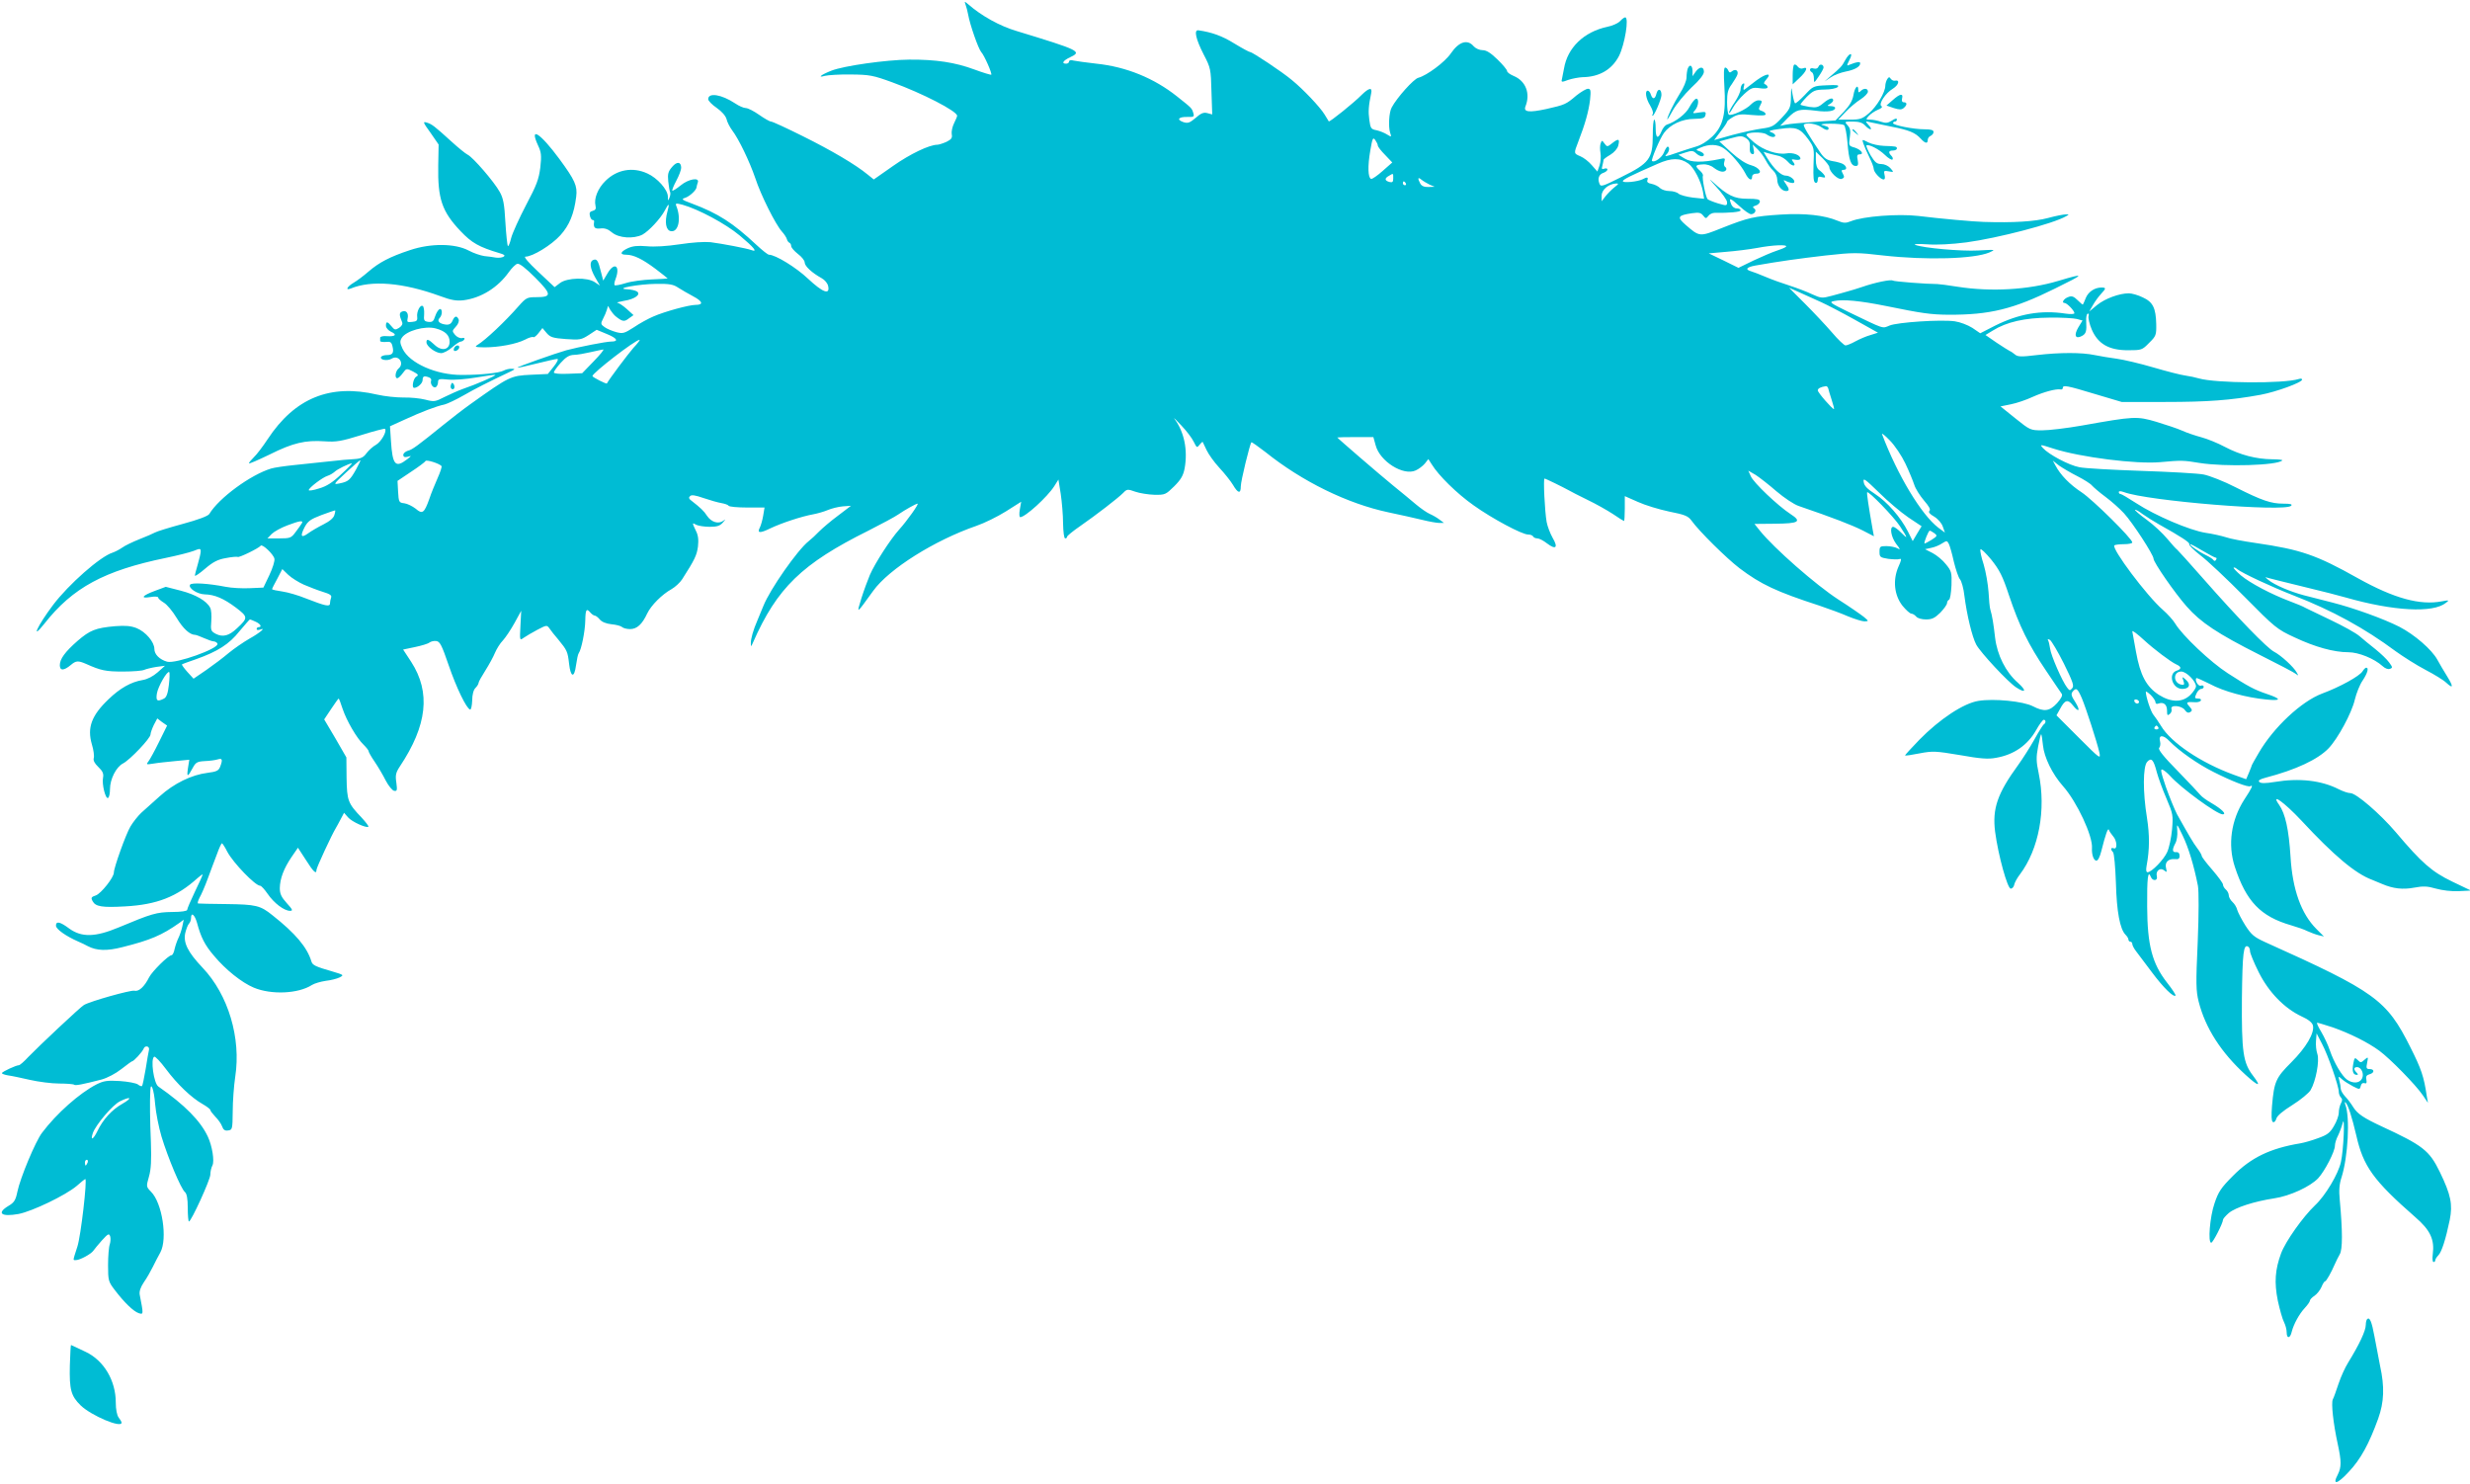 <?xml version="1.0" standalone="no"?>
<!DOCTYPE svg PUBLIC "-//W3C//DTD SVG 20010904//EN"
 "http://www.w3.org/TR/2001/REC-SVG-20010904/DTD/svg10.dtd">
<svg version="1.0" xmlns="http://www.w3.org/2000/svg"
 width="1280pt" height="769pt" viewBox="0 0 1280 769"
 preserveAspectRatio="xMidYMid meet">
<g transform="translate(0,769) scale(0.1,-0.1)"
fill="#00bcd4" stroke="none">
<path d="M5004 7665 c4 -11 10 -33 13 -50 9 -52 53 -178 68 -195 16 -17 57
-111 52 -117 -2 -2 -42 10 -88 27 -100 37 -199 52 -338 51 -119 -1 -338 -32
-402 -57 -54 -21 -76 -39 -34 -27 17 4 77 8 135 7 96 -1 114 -4 215 -41 154
-56 335 -149 335 -173 0 -4 -7 -21 -16 -39 -9 -18 -14 -43 -12 -56 4 -19 -1
-27 -27 -40 -18 -8 -40 -15 -47 -15 -42 0 -142 -48 -230 -110 l-100 -70 -31
25 c-63 52 -187 125 -336 199 -84 42 -158 76 -165 76 -7 0 -35 16 -62 35 -27
19 -58 35 -69 35 -11 0 -36 11 -55 24 -71 47 -140 58 -140 22 0 -8 20 -29 44
-45 27 -19 46 -41 51 -58 3 -15 17 -42 29 -58 35 -46 90 -161 120 -248 29 -89
105 -240 138 -277 13 -14 24 -32 26 -40 2 -8 8 -16 13 -18 5 -2 9 -10 9 -17 0
-8 16 -26 35 -41 19 -14 35 -34 35 -44 0 -19 38 -54 87 -81 18 -10 32 -27 35
-43 9 -46 -29 -31 -105 40 -61 58 -169 124 -202 124 -6 0 -35 23 -65 51 -122
114 -198 163 -334 214 -54 20 -57 23 -35 30 24 8 59 41 59 56 0 4 3 14 6 23
11 29 -48 19 -89 -15 -21 -17 -40 -29 -43 -27 -2 3 7 26 21 52 14 26 25 56 25
66 0 32 -22 35 -47 5 -20 -23 -24 -36 -20 -75 3 -27 7 -52 10 -56 2 -5 1 -18
-4 -29 -7 -18 -8 -17 -8 7 -1 36 -55 96 -106 119 -76 35 -157 21 -217 -38 -40
-39 -61 -92 -52 -129 4 -16 0 -23 -15 -27 -14 -3 -18 -10 -14 -26 3 -12 9 -21
14 -21 5 0 8 -3 8 -7 -5 -32 2 -40 32 -37 22 3 40 -3 61 -21 35 -29 111 -34
157 -11 33 18 94 83 116 125 21 41 26 39 14 -4 -16 -57 -8 -99 18 -103 39 -6
54 65 28 130 -6 15 -3 16 32 7 82 -23 223 -98 297 -160 73 -61 95 -88 60 -75
-24 9 -150 33 -212 41 -33 3 -95 -1 -160 -11 -67 -10 -131 -14 -171 -10 -48 4
-72 1 -97 -10 -40 -19 -44 -34 -9 -34 39 0 85 -23 153 -74 34 -26 62 -48 62
-49 0 -1 -37 -3 -82 -5 -46 -2 -107 -10 -135 -19 -29 -9 -55 -14 -58 -11 -3 3
-1 17 5 32 26 69 -6 91 -42 29 l-22 -37 -12 46 c-14 58 -21 68 -39 61 -22 -8
-18 -42 9 -90 l25 -43 -27 18 c-39 26 -142 23 -179 -4 l-29 -22 -84 79 c-53
50 -78 79 -67 79 37 0 135 60 181 111 47 52 71 111 82 200 7 56 -7 86 -87 195
-99 134 -158 173 -111 71 17 -36 19 -52 12 -115 -8 -62 -19 -91 -74 -195 -35
-67 -70 -144 -77 -170 -6 -26 -14 -45 -17 -42 -3 3 -9 58 -13 123 -5 94 -11
125 -29 157 -29 53 -139 180 -166 193 -12 6 -50 37 -85 69 -88 80 -101 90
-128 98 -21 6 -19 1 20 -53 l42 -61 -2 -109 c-3 -172 19 -238 116 -340 58 -61
95 -82 202 -114 25 -7 30 -12 21 -18 -8 -5 -26 -7 -40 -5 -14 3 -41 6 -60 8
-20 3 -56 15 -82 29 -70 37 -196 38 -303 2 -106 -35 -160 -64 -215 -111 -25
-22 -60 -48 -77 -58 -34 -20 -46 -42 -15 -30 107 44 270 31 462 -39 59 -22 85
-26 122 -22 92 12 178 66 235 146 15 21 35 41 44 43 11 3 44 -23 93 -72 86
-87 87 -101 3 -101 -45 0 -51 -3 -90 -47 -70 -80 -171 -175 -212 -200 -17 -11
-13 -12 36 -13 73 0 165 17 210 40 20 11 39 16 43 13 3 -3 15 6 26 20 l21 27
22 -26 c19 -22 33 -26 99 -31 73 -5 80 -4 119 21 l41 27 53 -22 c54 -22 63
-39 22 -39 -26 0 -164 -27 -232 -45 -57 -16 -257 -87 -253 -90 2 -2 46 8 98
21 52 13 101 24 108 24 7 0 0 -17 -18 -39 l-31 -39 -87 -4 c-106 -5 -113 -9
-311 -150 -41 -29 -104 -78 -141 -108 -135 -109 -164 -131 -187 -136 -12 -4
-23 -13 -23 -21 0 -11 7 -14 23 -10 21 6 21 6 -3 -13 -61 -47 -76 -30 -84 95
l-5 76 77 35 c85 39 162 69 206 78 15 4 60 25 100 48 63 36 120 65 236 120 30
14 32 17 12 17 -13 1 -32 -4 -43 -10 -24 -12 -116 -22 -214 -22 -134 -1 -273
61 -309 136 -14 30 -14 40 -4 56 23 37 121 64 176 49 49 -13 72 -35 72 -69 0
-43 -42 -51 -79 -15 -31 29 -41 32 -41 12 0 -21 48 -56 76 -56 13 0 39 14 57
30 19 17 39 30 45 30 6 0 14 5 18 11 4 7 -1 10 -12 7 -11 -2 -27 6 -36 17 -16
19 -15 21 4 42 12 12 18 29 15 37 -9 22 -21 20 -32 -6 -7 -16 -17 -22 -35 -20
-33 4 -47 19 -32 34 16 16 15 51 0 46 -7 -3 -17 -19 -23 -37 -8 -26 -14 -31
-35 -29 -22 3 -25 7 -22 40 1 20 -2 39 -7 42 -14 9 -33 -30 -29 -57 2 -18 -3
-23 -26 -25 -24 -3 -28 -1 -24 16 7 27 -6 46 -27 38 -17 -6 -17 -18 -1 -56 4
-9 -2 -20 -16 -29 -19 -12 -24 -11 -39 8 -21 26 -29 27 -29 3 0 -11 12 -24 26
-31 34 -15 23 -26 -21 -23 -19 2 -35 -2 -35 -8 0 -5 0 -13 0 -17 0 -4 13 -6
29 -5 24 3 30 -1 35 -23 8 -33 1 -45 -29 -45 -13 0 -26 -4 -30 -9 -9 -16 32
-23 54 -10 36 23 69 -24 36 -51 -16 -14 -21 -50 -6 -50 5 0 18 12 28 26 19 26
20 26 53 9 28 -15 31 -19 17 -27 -15 -8 -25 -58 -11 -58 18 0 44 24 44 40 0
21 8 24 34 14 8 -3 13 -11 10 -17 -6 -17 12 -41 25 -33 6 4 11 16 11 26 0 16
6 18 53 13 29 -3 93 2 146 11 52 9 96 15 98 13 4 -4 -99 -49 -167 -72 -25 -9
-68 -28 -96 -42 -49 -25 -54 -26 -100 -14 -27 7 -78 12 -114 11 -36 0 -96 6
-135 15 -244 57 -427 -17 -568 -231 -25 -38 -57 -80 -71 -93 -14 -14 -26 -28
-26 -32 0 -4 48 17 108 46 120 60 184 75 285 68 59 -4 85 0 188 32 66 21 122
35 124 33 12 -12 -19 -66 -45 -82 -17 -9 -40 -30 -51 -45 -15 -21 -29 -28 -62
-30 -23 -1 -82 -6 -132 -12 -49 -5 -130 -14 -180 -19 -49 -5 -104 -13 -120
-18 -106 -32 -271 -153 -320 -235 -6 -11 -57 -30 -138 -52 -70 -19 -135 -39
-145 -45 -9 -5 -45 -21 -79 -34 -35 -14 -75 -33 -90 -44 -16 -11 -38 -22 -50
-26 -64 -20 -228 -165 -308 -271 -80 -106 -119 -190 -45 -97 147 187 310 275
630 341 58 12 122 28 143 36 34 14 37 13 37 -3 0 -9 -7 -39 -15 -66 -8 -27
-15 -54 -15 -59 0 -5 24 11 53 36 41 35 66 48 108 55 29 6 57 8 61 6 7 -5 109
45 119 58 8 11 66 -44 71 -67 3 -11 -9 -49 -26 -85 l-31 -65 -70 -3 c-38 -2
-95 1 -125 7 -92 18 -178 23 -185 11 -11 -17 37 -49 75 -50 52 -1 99 -21 163
-69 63 -48 63 -53 5 -107 -41 -39 -73 -47 -109 -29 -26 14 -28 18 -24 67 2 28
0 59 -6 69 -18 35 -75 68 -152 88 l-78 20 -54 -20 c-68 -25 -81 -42 -26 -33
23 4 41 3 41 -3 0 -5 13 -16 29 -26 16 -9 46 -45 67 -80 33 -55 68 -87 96 -87
5 0 25 -8 46 -17 20 -9 43 -17 51 -17 8 -1 16 -6 18 -12 8 -25 -216 -105 -261
-93 -39 11 -66 38 -66 66 0 36 -45 89 -92 108 -31 12 -58 14 -112 10 -101 -9
-130 -21 -194 -76 -65 -57 -92 -94 -92 -126 0 -30 21 -29 57 1 27 23 38 23 78
6 78 -35 103 -40 192 -40 52 0 102 4 111 9 9 4 37 11 62 15 l45 6 -38 -34
c-24 -21 -53 -36 -78 -40 -60 -10 -117 -42 -177 -100 -88 -84 -111 -147 -86
-233 9 -29 13 -61 10 -71 -4 -12 4 -28 23 -46 23 -22 29 -35 25 -56 -7 -33 13
-113 26 -105 6 4 10 24 10 46 0 51 32 115 68 133 36 19 142 130 142 150 0 8 8
30 17 49 l18 34 25 -19 26 -18 -42 -85 c-23 -47 -48 -92 -55 -101 -13 -16 -11
-17 26 -11 22 4 73 9 113 13 l73 7 -7 -44 c-7 -48 -2 -48 25 2 15 28 23 33 63
35 25 1 55 5 67 9 23 7 26 -1 12 -38 -8 -21 -19 -26 -66 -32 -82 -10 -174 -55
-247 -121 -35 -31 -78 -70 -96 -86 -18 -17 -43 -49 -56 -71 -24 -40 -86 -214
-86 -239 0 -25 -66 -108 -93 -118 -24 -8 -27 -12 -17 -30 15 -28 48 -34 169
-27 164 9 268 50 374 146 15 13 27 22 27 19 0 -4 -18 -44 -40 -89 -22 -46 -40
-88 -40 -94 0 -6 -30 -11 -77 -11 -82 -1 -106 -8 -278 -80 -122 -51 -192 -52
-256 -6 -48 36 -69 40 -69 15 0 -18 53 -55 115 -82 17 -7 39 -18 50 -24 46
-24 99 -26 180 -5 144 36 203 61 294 125 l23 17 -7 -34 c-4 -19 -13 -46 -20
-60 -7 -14 -16 -40 -20 -57 -3 -18 -11 -33 -16 -33 -16 0 -100 -83 -116 -114
-25 -50 -54 -76 -77 -70 -19 4 -227 -54 -261 -74 -17 -9 -235 -214 -288 -269
-22 -24 -44 -43 -49 -43 -14 0 -88 -34 -88 -41 0 -4 15 -9 33 -12 17 -2 68
-13 112 -23 44 -10 112 -19 152 -19 39 0 74 -3 77 -6 6 -6 42 1 143 27 29 8
73 31 102 54 28 22 53 40 55 40 9 0 53 48 60 65 7 20 33 14 28 -6 -2 -8 -10
-52 -17 -98 -8 -46 -16 -86 -19 -89 -3 -2 -13 1 -21 8 -9 7 -51 15 -94 18 -66
4 -84 1 -122 -18 -87 -45 -206 -150 -281 -250 -34 -44 -114 -236 -128 -306 -9
-44 -17 -56 -46 -73 -63 -38 -38 -58 52 -42 72 14 244 97 301 145 22 20 43 36
45 36 11 0 -23 -295 -41 -350 -25 -78 -24 -70 -7 -70 20 0 79 32 90 49 5 7 25
32 44 53 32 35 37 38 43 21 3 -10 2 -28 -2 -41 -5 -13 -9 -61 -9 -108 0 -80 2
-86 34 -128 51 -67 98 -112 125 -121 25 -8 25 -7 5 96 -3 17 4 38 22 65 15 21
35 57 46 79 11 22 28 56 39 75 38 70 10 257 -49 315 -24 25 -25 26 -10 78 11
38 13 85 10 177 -5 117 -6 215 -3 268 2 52 19 7 25 -70 4 -46 19 -121 33 -168
33 -109 101 -271 121 -287 10 -9 15 -33 15 -83 0 -38 3 -70 6 -70 12 0 111
217 111 243 0 16 5 37 11 48 11 22 -1 100 -24 149 -38 81 -118 163 -257 260
-23 17 -41 142 -21 154 5 3 32 -25 61 -64 58 -78 132 -149 191 -182 21 -12 39
-26 39 -30 0 -5 12 -20 26 -35 14 -14 30 -36 35 -50 6 -18 15 -24 32 -21 21 3
22 7 23 98 0 52 6 133 13 180 31 201 -36 425 -169 565 -77 81 -101 130 -90
180 5 20 13 42 19 48 6 6 11 19 11 29 0 34 19 18 31 -24 20 -75 40 -115 88
-171 60 -72 144 -139 206 -165 91 -38 231 -32 302 14 13 8 44 17 70 21 27 3
59 11 73 18 23 12 22 13 -35 30 -90 26 -105 33 -111 52 -22 74 -83 146 -202
240 -63 51 -86 56 -237 58 -77 1 -144 2 -148 3 -5 1 -1 14 7 30 9 15 28 59 42
97 14 39 36 96 48 128 11 31 23 57 26 57 3 0 16 -20 28 -44 31 -58 145 -176
170 -176 6 0 23 -19 39 -42 32 -47 85 -88 116 -88 16 0 14 6 -17 40 -28 31
-36 48 -36 78 1 50 21 102 61 161 l33 48 41 -63 c39 -62 55 -77 55 -52 0 12
80 184 101 218 5 8 16 29 25 46 l17 32 21 -24 c20 -23 96 -57 105 -48 3 2 -13
23 -35 47 -71 74 -76 88 -78 206 l-1 106 -57 99 -58 98 36 54 c20 30 37 54 39
54 2 0 11 -24 20 -52 21 -63 74 -154 109 -187 14 -14 26 -29 26 -33 0 -5 14
-30 32 -56 17 -25 43 -69 57 -97 14 -27 34 -51 43 -53 16 -3 17 2 12 42 -6 39
-3 52 18 84 142 213 161 384 59 542 l-42 64 62 13 c33 7 67 17 74 23 8 6 24
10 36 8 19 -2 29 -23 64 -125 40 -117 92 -224 111 -230 5 -2 10 19 11 47 0 30
7 56 17 65 9 9 16 21 16 26 0 6 16 34 35 64 19 30 42 72 50 92 9 21 27 50 41
64 13 14 40 54 60 90 l35 64 -4 -78 c-4 -77 -4 -77 17 -62 12 8 43 27 70 41
48 25 50 26 63 8 7 -11 28 -37 46 -58 46 -56 49 -63 56 -125 8 -72 27 -77 36
-9 4 29 10 58 14 63 14 19 33 114 34 169 1 58 6 66 27 41 7 -8 17 -15 22 -15
5 0 17 -9 26 -20 11 -13 33 -22 61 -25 24 -2 49 -9 54 -14 6 -6 25 -11 42 -11
36 0 63 25 89 81 20 42 77 99 126 126 19 11 44 34 55 51 66 103 76 125 82 170
4 36 1 59 -11 82 -20 42 -20 43 3 30 11 -5 42 -10 69 -10 38 0 53 5 68 22 15
18 16 20 2 9 -25 -18 -62 -7 -84 26 -16 25 -34 42 -83 80 -11 8 -13 15 -5 22
7 8 27 5 70 -10 32 -11 74 -23 92 -26 18 -3 35 -9 38 -14 3 -5 46 -9 95 -9
l91 0 -7 -42 c-4 -24 -12 -51 -17 -61 -16 -30 -1 -32 54 -5 59 28 162 62 223
73 22 4 56 14 75 22 19 8 54 17 78 19 l42 3 -67 -51 c-38 -28 -81 -65 -98 -82
-16 -17 -41 -40 -55 -51 -57 -45 -200 -249 -234 -335 -10 -25 -24 -58 -31 -75
-21 -48 -35 -96 -34 -119 0 -19 1 -19 11 4 125 284 254 409 598 580 69 35 138
72 155 84 33 23 92 56 100 56 9 0 -56 -91 -96 -135 -44 -49 -124 -172 -151
-234 -11 -26 -31 -80 -44 -121 -26 -85 -28 -85 61 38 82 114 318 262 535 337
41 14 110 48 153 75 l79 50 -7 -40 c-4 -22 -3 -40 2 -40 26 0 141 105 176 160
l22 35 12 -75 c6 -41 12 -110 12 -152 1 -45 5 -78 11 -78 6 0 10 4 10 9 0 4
30 29 68 55 82 57 194 143 223 172 19 20 23 20 62 6 23 -8 68 -15 99 -16 56
-1 59 1 103 44 35 35 47 56 54 93 17 95 -2 189 -53 257 -6 9 10 -7 36 -35 26
-27 55 -65 64 -84 16 -32 17 -33 30 -16 8 10 15 17 17 14 1 -2 10 -21 20 -42
10 -21 39 -62 65 -90 27 -29 59 -69 71 -89 27 -46 41 -48 41 -8 0 27 47 220
55 228 2 2 34 -21 72 -50 192 -154 426 -268 638 -313 61 -13 139 -30 175 -39
36 -9 76 -16 89 -16 l24 0 -24 18 c-13 10 -36 23 -50 29 -14 6 -46 28 -71 49
-26 22 -79 66 -120 99 -71 58 -288 245 -288 248 0 1 42 2 94 2 l93 0 12 -43
c22 -83 143 -159 207 -130 16 7 37 23 48 36 l18 23 18 -28 c34 -56 130 -151
217 -212 95 -68 250 -151 282 -151 11 0 23 -4 26 -10 3 -6 13 -10 22 -10 9 0
31 -11 50 -26 46 -35 59 -22 29 29 -13 23 -27 60 -31 82 -10 57 -18 225 -11
225 6 0 97 -45 126 -61 8 -5 51 -27 96 -49 44 -21 104 -55 133 -74 29 -20 55
-36 57 -36 2 0 4 29 4 65 l0 64 68 -30 c37 -17 110 -39 162 -50 81 -16 98 -23
115 -46 40 -56 182 -196 250 -248 110 -83 190 -121 415 -194 47 -16 113 -40
147 -55 34 -14 73 -26 85 -26 23 1 23 1 -3 23 -15 12 -74 53 -132 90 -116 75
-334 266 -407 357 l-28 35 105 1 c126 1 142 11 82 50 -66 43 -192 163 -206
196 l-13 29 38 -22 c20 -13 69 -51 108 -85 40 -34 91 -68 115 -76 181 -62 274
-98 332 -127 l58 -30 -6 32 c-23 130 -32 193 -29 196 7 8 139 -128 170 -176
42 -64 42 -70 5 -32 -16 16 -34 29 -40 29 -20 0 -11 -53 15 -88 23 -30 24 -33
6 -23 -11 6 -37 11 -56 11 -33 0 -36 -2 -36 -29 0 -28 3 -30 45 -37 25 -3 51
-4 59 -1 11 4 10 -5 -6 -40 -30 -69 -22 -147 21 -202 18 -22 39 -41 46 -41 7
0 18 -7 25 -15 7 -9 29 -15 51 -15 31 0 45 7 74 35 19 20 35 42 35 50 0 7 5
15 10 17 6 2 11 35 13 75 2 66 0 74 -29 109 -16 21 -48 47 -69 58 l-39 20 32
7 c17 3 43 14 56 23 24 15 26 15 35 -2 5 -9 17 -51 26 -92 10 -41 24 -83 32
-92 8 -9 19 -48 23 -86 13 -101 40 -212 61 -252 21 -40 165 -195 207 -222 50
-33 56 -18 9 24 -63 55 -107 143 -118 233 -8 70 -15 115 -25 147 -3 9 -7 50
-9 90 -3 41 -14 105 -25 142 -12 37 -20 72 -17 79 2 6 27 -18 56 -53 43 -54
59 -85 92 -185 53 -158 101 -256 191 -389 40 -60 77 -114 82 -121 6 -8 -2 -24
-24 -49 -39 -42 -67 -46 -125 -16 -50 26 -202 41 -282 28 -77 -12 -201 -94
-306 -201 -43 -44 -76 -81 -75 -82 2 -2 36 3 76 11 68 13 83 12 209 -9 106
-19 147 -22 187 -14 93 16 164 66 208 144 16 29 34 53 39 53 12 0 12 -17 0
-24 -5 -4 -27 -39 -49 -79 -22 -39 -60 -99 -84 -132 -107 -147 -134 -225 -119
-345 16 -122 64 -295 81 -295 8 0 16 9 18 20 2 11 15 35 29 53 99 131 137 336
98 524 -13 61 -14 83 -3 140 7 37 14 65 16 63 2 -2 6 -27 9 -57 6 -62 48 -149
104 -212 72 -81 155 -259 150 -321 -2 -34 9 -65 23 -65 8 0 18 20 25 48 23 91
35 125 40 111 2 -7 12 -21 21 -32 21 -22 24 -71 4 -63 -16 6 -18 -6 -4 -20 6
-6 12 -77 15 -158 4 -151 21 -241 50 -270 8 -8 15 -19 15 -25 0 -6 5 -11 10
-11 6 0 10 -6 10 -12 0 -7 9 -24 20 -38 11 -14 48 -63 82 -109 59 -79 112
-131 122 -120 3 2 -17 33 -44 67 -77 99 -102 193 -103 394 -1 149 4 192 19
154 9 -24 38 -21 31 4 -7 27 18 47 39 29 13 -11 14 -9 9 12 -8 31 12 50 46 47
18 -2 24 2 24 17 0 13 -6 20 -17 19 -21 -2 -23 12 -5 46 8 14 12 43 10 65 -3
40 -3 39 28 -25 30 -61 59 -158 79 -260 5 -27 5 -145 -1 -291 -10 -217 -9
-254 5 -310 35 -137 116 -263 243 -379 68 -62 84 -64 39 -5 -52 68 -60 122
-58 404 3 235 8 281 33 265 5 -3 9 -13 9 -23 0 -10 20 -59 45 -109 52 -104
133 -187 222 -229 36 -16 55 -32 59 -47 9 -39 -35 -114 -112 -191 -80 -80 -89
-99 -100 -226 -4 -51 -3 -78 4 -83 7 -4 14 3 18 16 3 15 34 41 84 72 43 27 85
62 94 77 27 46 47 152 35 187 -6 17 -9 47 -7 69 l3 38 28 -54 c31 -58 87 -219
87 -249 0 -10 5 -23 11 -29 8 -8 8 -17 0 -31 -6 -11 -11 -33 -11 -48 0 -15
-11 -46 -25 -69 -20 -35 -34 -46 -82 -63 -32 -12 -74 -24 -93 -27 -156 -26
-255 -74 -348 -168 -62 -62 -76 -83 -96 -143 -24 -69 -35 -204 -17 -204 9 0
61 102 61 119 0 5 14 21 30 35 35 29 131 60 235 76 82 12 187 61 228 104 35
38 87 139 87 169 0 12 7 35 16 52 8 16 19 46 24 65 13 52 5 -143 -9 -202 -13
-61 -81 -175 -134 -224 -63 -60 -153 -187 -176 -249 -31 -84 -36 -150 -17
-245 10 -46 24 -96 32 -111 8 -16 14 -39 14 -54 0 -33 18 -32 26 3 10 40 39
93 68 124 14 15 26 32 26 37 0 6 11 18 24 26 13 9 29 29 36 45 7 17 15 30 19
30 6 0 31 44 51 90 6 14 17 36 25 50 15 25 15 119 0 283 -5 48 -2 82 9 115 34
106 45 313 20 377 -4 11 -3 17 1 12 13 -12 33 -74 56 -172 36 -159 88 -232
305 -422 79 -68 101 -117 91 -193 -3 -22 -1 -40 4 -40 5 0 9 4 9 9 0 5 7 17
16 26 17 17 38 82 59 183 16 81 6 130 -51 248 -55 113 -88 138 -304 238 -90
42 -123 64 -144 97 -11 18 -30 44 -43 57 -13 14 -23 32 -23 41 0 9 -3 27 -7
41 -6 24 -6 25 14 7 11 -10 37 -26 56 -36 35 -18 36 -18 41 2 3 12 10 17 19
14 10 -4 13 1 10 18 -4 16 1 24 16 28 27 7 27 27 1 27 -17 0 -19 5 -13 33 6
31 6 32 -14 15 -18 -16 -20 -16 -35 -1 -15 15 -17 13 -23 -20 -7 -38 -1 -57
18 -57 8 0 8 3 -1 12 -16 16 -15 28 3 28 22 0 38 -36 25 -60 -13 -24 -47 -26
-77 -5 -27 19 -68 89 -89 151 -9 27 -29 70 -45 97 -16 26 -25 47 -21 47 5 0
41 -11 81 -24 88 -31 181 -77 241 -121 57 -42 189 -177 225 -230 l27 -40 -6
35 c-15 101 -28 140 -85 253 -123 246 -181 288 -753 545 -57 26 -71 38 -102
86 -19 30 -38 67 -42 80 -3 14 -14 32 -25 42 -10 9 -19 25 -19 34 0 10 -7 23
-15 30 -8 7 -15 18 -15 26 0 7 -25 41 -55 76 -30 34 -55 67 -55 72 0 5 -10 23
-23 40 -22 29 -45 69 -105 176 -13 25 -39 89 -58 142 -27 80 -30 96 -16 89 10
-5 26 -19 37 -31 56 -63 244 -200 273 -200 23 0 -4 27 -57 58 -25 14 -51 33
-58 42 -6 8 -59 64 -117 124 -75 76 -103 112 -97 120 6 7 8 21 5 33 -10 36 16
37 49 2 50 -51 145 -118 229 -160 95 -48 178 -80 190 -73 17 10 7 -11 -32 -70
-68 -106 -86 -233 -49 -347 59 -180 133 -258 292 -304 31 -9 69 -22 84 -30 16
-7 41 -17 57 -21 l29 -7 -39 39 c-79 79 -124 205 -134 374 -9 142 -27 223 -59
269 -47 66 25 15 115 -81 169 -182 280 -275 366 -307 18 -7 42 -17 53 -22 56
-24 107 -30 165 -19 48 9 69 8 114 -5 32 -9 81 -15 118 -13 l63 3 -98 47
c-105 51 -156 95 -292 256 -81 95 -205 202 -235 202 -12 0 -38 9 -60 20 -90
46 -205 59 -331 38 -50 -8 -73 -8 -81 0 -7 7 2 14 33 22 157 41 270 94 326
152 48 50 120 183 136 252 8 33 26 79 41 100 25 38 33 66 18 66 -4 0 -13 -9
-19 -19 -16 -25 -117 -81 -209 -115 -107 -40 -252 -175 -329 -308 -19 -32 -35
-61 -35 -62 0 -2 -7 -19 -15 -39 l-15 -35 -64 23 c-170 62 -325 166 -377 253
-12 20 -30 46 -39 57 -14 16 -40 95 -40 120 0 4 11 -3 25 -16 13 -13 25 -30
25 -38 0 -7 6 -11 15 -7 27 10 45 -5 45 -36 0 -25 2 -28 14 -18 8 6 12 18 9
26 -8 23 53 18 69 -5 10 -14 18 -17 28 -11 12 7 11 12 -4 29 -20 22 -16 25 31
22 11 -1 24 3 28 8 3 7 -2 11 -14 11 -18 0 -19 3 -9 25 6 14 17 25 25 25 7 0
13 5 13 11 0 6 -7 9 -14 6 -14 -6 -34 28 -24 39 2 2 33 -12 69 -30 72 -39 190
-71 294 -81 79 -8 79 3 2 29 -65 22 -95 38 -202 107 -89 57 -235 195 -273 258
-10 17 -39 49 -64 71 -82 71 -267 318 -251 334 4 3 26 6 50 6 24 0 43 4 43 9
0 19 -204 221 -263 260 -61 40 -109 89 -136 140 l-13 24 33 -26 c19 -13 61
-38 95 -55 33 -17 67 -38 75 -48 8 -9 39 -36 69 -58 31 -23 74 -61 97 -86 45
-49 153 -215 153 -235 0 -19 110 -178 172 -248 73 -83 159 -140 377 -250 96
-48 182 -93 190 -100 12 -10 13 -9 3 8 -15 28 -81 89 -118 108 -36 19 -186
173 -367 379 -71 81 -132 148 -135 150 -4 2 -26 26 -50 55 -24 29 -72 74 -108
100 -35 25 -62 49 -60 51 3 2 20 -7 38 -21 18 -13 56 -37 84 -53 118 -66 164
-96 159 -104 -3 -5 23 -30 57 -57 35 -26 138 -123 229 -215 159 -161 169 -169
260 -211 106 -50 204 -77 279 -77 53 0 134 -33 177 -72 13 -12 29 -18 38 -14
15 5 14 9 -4 33 -11 16 -43 46 -70 68 -28 22 -66 53 -83 68 -18 16 -85 53
-148 83 -63 30 -123 59 -133 64 -9 6 -45 21 -80 34 -96 36 -206 94 -254 134
-23 20 -40 38 -38 40 2 3 11 0 18 -7 26 -21 180 -93 296 -138 196 -76 366
-169 526 -288 39 -28 108 -72 154 -96 46 -24 95 -54 108 -67 37 -34 38 -21 4
34 -17 27 -39 65 -50 85 -29 53 -118 130 -197 171 -81 41 -235 97 -349 126
-44 11 -109 28 -145 37 -72 19 -154 54 -185 80 -19 16 -19 16 -1 10 11 -3 94
-24 185 -46 92 -22 189 -47 216 -55 248 -71 454 -82 520 -28 19 14 17 15 -20
8 -114 -22 -248 15 -435 119 -217 122 -297 149 -530 183 -63 9 -133 22 -155
30 -22 7 -70 18 -106 23 -82 13 -260 89 -358 153 -40 26 -77 48 -82 48 -5 0
-9 4 -9 10 0 6 9 6 26 0 121 -46 834 -104 867 -71 8 8 -3 11 -40 11 -64 0
-111 16 -248 85 -60 31 -135 60 -165 66 -30 6 -176 14 -325 19 -148 5 -293 13
-320 19 -53 10 -157 65 -188 99 -18 20 -16 20 55 -3 141 -45 429 -81 552 -70
110 10 120 10 204 -4 132 -21 404 -13 429 13 4 3 -20 6 -53 6 -82 1 -164 22
-244 64 -37 20 -92 42 -122 50 -30 8 -75 23 -99 34 -24 11 -85 31 -134 46
-102 30 -115 29 -385 -19 -79 -14 -172 -25 -207 -25 -61 0 -63 1 -139 62 l-77
62 54 11 c30 6 80 23 112 38 58 26 121 43 145 39 6 -2 12 2 12 8 0 16 22 12
167 -32 l138 -41 225 0 c222 0 340 9 494 37 81 15 216 64 216 79 0 5 -8 6 -17
3 -79 -25 -431 -22 -518 3 -16 5 -49 12 -71 15 -23 3 -97 22 -165 42 -68 20
-153 40 -189 45 -36 5 -87 13 -115 19 -66 14 -180 14 -300 0 -82 -10 -99 -9
-113 3 -10 8 -21 16 -27 18 -5 2 -36 22 -68 43 l-58 40 38 23 c72 45 167 66
293 67 63 1 128 -3 143 -7 l29 -8 -22 -36 c-24 -41 -15 -62 19 -44 22 12 25
25 22 77 -1 18 2 35 7 38 6 3 8 -2 5 -13 -2 -10 5 -41 17 -69 32 -74 89 -107
187 -107 71 0 74 1 110 38 36 35 38 41 37 97 -2 84 -17 115 -70 139 -24 12
-57 21 -72 21 -49 0 -123 -27 -165 -61 l-40 -33 19 33 c10 18 29 44 42 58 27
29 27 33 2 33 -35 0 -68 -22 -81 -54 -7 -17 -13 -32 -15 -34 -1 -2 -13 8 -27
22 -20 20 -31 24 -48 17 -24 -8 -38 -31 -20 -31 12 0 51 -40 51 -53 0 -5 -20
-6 -47 -2 -126 19 -241 -1 -365 -63 l-76 -39 -41 28 c-24 15 -63 30 -91 34
-72 10 -297 -5 -338 -22 -39 -16 -23 -21 -212 70 -98 48 -103 52 -75 57 45 10
136 1 265 -25 191 -39 234 -45 326 -46 216 -1 338 29 554 136 157 77 159 82
15 39 -154 -46 -347 -57 -520 -30 -49 8 -97 14 -105 14 -56 0 -224 13 -231 18
-11 7 -93 -10 -159 -33 -25 -8 -58 -19 -75 -23 -16 -5 -54 -15 -83 -23 -49
-13 -55 -13 -101 8 -27 13 -80 33 -117 45 -38 12 -94 32 -124 45 -30 13 -65
26 -78 30 -30 9 -20 21 25 29 124 22 226 36 363 52 145 16 164 16 300 0 224
-25 470 -18 550 16 34 15 31 15 -58 10 -90 -5 -286 13 -327 29 -11 5 16 6 60
3 50 -4 127 0 205 10 164 22 451 97 516 135 18 10 18 10 -1 10 -11 0 -53 -8
-93 -19 -67 -18 -180 -25 -332 -20 -49 1 -226 17 -340 31 -104 12 -285 -2
-347 -27 -28 -11 -39 -11 -70 2 -69 29 -171 40 -296 32 -137 -9 -166 -15 -305
-70 -115 -46 -114 -46 -187 17 -46 40 -41 49 33 60 36 5 46 3 58 -12 13 -16
15 -17 27 -2 6 9 21 16 32 16 74 -1 135 4 135 13 0 6 -9 10 -20 10 -12 0 -24
9 -29 23 -14 35 -5 33 44 -12 24 -22 51 -41 59 -41 20 0 31 21 16 30 -9 6 -7
10 9 15 11 3 21 13 21 21 0 11 -15 14 -64 14 -69 0 -102 16 -181 88 -22 21
-14 9 18 -25 31 -34 57 -70 57 -81 0 -19 -2 -19 -47 -6 -26 8 -50 18 -54 22
-10 10 -30 112 -24 121 2 5 -4 16 -15 26 -28 25 -25 31 13 33 21 2 43 -5 59
-18 28 -21 53 -26 63 -11 3 5 1 13 -5 16 -6 4 -8 16 -4 27 6 19 3 20 -27 13
-87 -18 -145 -17 -178 3 l-33 20 37 12 c31 10 39 10 54 -4 19 -18 41 -21 41
-7 0 5 -10 13 -22 17 -22 7 -22 8 7 20 42 18 85 17 117 -4 35 -23 90 -87 112
-129 17 -35 36 -44 36 -18 0 9 9 15 21 15 37 0 17 32 -27 44 -27 7 -63 31
-103 67 l-61 56 58 16 c51 14 59 14 80 1 17 -11 22 -23 20 -46 -2 -20 2 -33
11 -36 10 -3 13 2 9 22 l-5 27 24 -23 c14 -13 33 -39 43 -58 10 -19 27 -44 39
-54 12 -11 21 -31 21 -47 0 -30 23 -59 46 -59 18 0 18 10 -2 38 -15 22 -15 22
10 10 15 -6 29 -8 32 -5 12 11 -18 37 -42 37 -25 0 -62 36 -96 91 l-19 32 23
-7 c13 -4 36 -9 52 -13 17 -3 40 -18 52 -32 22 -26 47 -24 25 2 -9 12 -7 13
14 9 14 -2 25 0 25 6 0 19 -39 33 -73 27 -45 -8 -118 16 -166 56 -22 19 -41
37 -41 40 0 15 84 17 104 3 11 -8 26 -14 33 -14 21 0 15 17 -9 25 -17 6 -6 10
46 17 84 12 104 4 147 -54 30 -42 31 -46 27 -132 -2 -65 0 -90 10 -93 7 -3 12
4 12 15 0 16 5 19 22 14 16 -4 19 -2 13 9 -5 8 -17 20 -27 27 -12 9 -18 26
-18 55 l0 41 35 -34 c19 -19 35 -40 35 -46 0 -24 46 -68 64 -61 14 5 15 11 6
27 -9 16 -8 20 5 20 19 0 15 20 -6 31 -8 4 -31 11 -52 14 -29 5 -44 15 -63 43
-66 98 -91 141 -86 146 12 13 66 5 92 -14 18 -13 31 -16 35 -10 3 6 0 12 -7
14 -7 3 -20 7 -28 9 -8 3 12 6 45 6 33 0 65 -3 71 -7 6 -4 14 -45 18 -91 7
-91 18 -121 43 -121 12 0 14 7 10 30 -5 23 -3 30 9 30 27 0 9 24 -24 35 -32 9
-32 10 -26 53 5 33 3 47 -11 62 -18 20 -17 20 27 20 32 0 50 -6 63 -20 10 -11
23 -20 28 -20 6 0 2 10 -9 21 -19 22 -19 22 6 16 14 -3 63 -13 110 -23 93 -18
125 -31 154 -63 23 -25 36 -27 36 -6 0 9 7 18 15 21 8 4 15 12 15 20 0 10 -13
14 -47 14 -57 0 -163 21 -163 32 0 4 5 8 10 8 6 0 10 5 10 11 0 7 -10 5 -26
-6 -21 -13 -31 -14 -56 -6 -17 6 -42 11 -56 11 -24 0 -24 1 -8 19 10 11 31 25
47 32 19 7 26 15 19 19 -17 10 21 68 60 91 30 19 37 47 10 41 -7 -2 -17 3 -22
10 -6 10 -10 10 -18 -2 -5 -8 -10 -24 -10 -34 0 -34 -44 -108 -84 -142 -35
-30 -46 -34 -100 -34 l-60 0 39 41 c22 23 57 52 78 65 20 13 37 31 37 39 0 18
-21 20 -38 3 -9 -9 -12 -8 -12 5 0 34 -18 16 -25 -25 -5 -30 -20 -55 -50 -87
l-43 -45 -113 -8 c-63 -4 -127 -10 -144 -14 l-30 -6 40 41 c44 44 59 48 147
37 59 -8 98 -2 98 15 0 5 -10 9 -22 9 -21 1 -21 2 -5 11 9 5 17 14 17 19 0 17
-21 11 -52 -15 -25 -21 -36 -24 -71 -19 -23 4 -44 9 -46 11 -3 2 12 20 32 41
34 33 43 37 92 38 31 0 61 6 68 13 10 10 -2 12 -57 9 -69 -3 -70 -4 -114 -51
-25 -26 -47 -45 -50 -42 -3 3 -9 24 -13 48 -6 41 -7 41 -8 -16 -1 -54 -4 -61
-47 -107 -41 -44 -51 -49 -102 -56 -31 -4 -100 -19 -153 -33 l-96 -27 33 44
c19 24 34 47 34 51 0 4 14 15 30 24 25 15 42 17 100 11 47 -4 70 -3 70 4 0 6
-9 14 -20 17 -16 5 -18 10 -10 25 14 26 13 30 -8 30 -11 0 -27 -10 -38 -21
-22 -25 -102 -62 -115 -53 -5 3 -9 32 -9 65 0 48 5 67 24 92 12 18 26 40 29
49 8 22 -9 33 -27 19 -10 -9 -15 -8 -20 4 -3 8 -10 15 -16 15 -7 0 -8 -33 -4
-97 9 -142 -6 -206 -62 -260 -27 -26 -60 -46 -86 -53 -24 -7 -67 -21 -96 -31
-63 -22 -70 -23 -54 -7 13 13 16 38 4 38 -4 0 -13 -14 -19 -30 -10 -26 -50
-55 -62 -44 -6 5 41 117 62 145 31 43 94 73 157 73 45 1 55 4 58 20 4 17 0 18
-33 13 -35 -6 -36 -5 -21 12 19 21 22 65 4 59 -7 -3 -22 -22 -33 -43 -18 -35
-71 -76 -117 -91 -9 -3 -22 -19 -28 -35 -18 -42 -30 -36 -30 16 0 25 -3 45 -7
45 -5 0 -8 -37 -8 -82 0 -120 -18 -144 -160 -214 -104 -52 -110 -54 -117 -34
-10 26 -1 48 23 55 10 4 19 11 19 17 0 5 -7 7 -16 4 -13 -5 -15 -2 -10 16 3
13 6 26 6 30 0 3 16 15 35 26 20 12 37 32 41 47 9 36 2 39 -30 14 -26 -21 -28
-21 -41 -3 -13 18 -14 18 -20 1 -4 -9 -4 -32 -1 -50 3 -18 1 -47 -5 -65 l-11
-31 -29 33 c-16 19 -42 39 -59 46 -35 15 -35 14 -11 76 35 90 54 158 61 217 5
49 3 57 -11 57 -9 0 -36 -16 -60 -35 -54 -46 -59 -48 -156 -70 -88 -19 -119
-16 -108 13 27 67 2 132 -60 158 -19 8 -35 19 -35 26 0 6 -22 33 -50 60 -35
34 -57 48 -77 48 -16 0 -36 9 -46 20 -32 38 -76 25 -118 -36 -31 -46 -126
-116 -169 -127 -24 -6 -111 -103 -138 -154 -14 -25 -18 -99 -8 -131 8 -23 7
-23 -16 -9 -12 8 -37 18 -54 22 -29 5 -32 10 -38 54 -6 43 -4 72 10 139 6 31
-12 27 -50 -10 -39 -40 -166 -142 -170 -137 -1 2 -11 18 -22 36 -24 39 -110
130 -169 178 -51 43 -205 145 -216 145 -5 0 -42 20 -83 45 -63 39 -116 58
-186 68 -24 3 -13 -46 28 -126 36 -69 37 -76 40 -191 l4 -119 -26 7 c-19 5
-33 -1 -60 -25 -31 -26 -40 -29 -63 -22 -38 13 -26 28 20 27 33 -1 37 1 31 20
-8 26 -6 24 -84 86 -119 95 -264 154 -418 170 -52 6 -104 13 -118 16 -14 4
-24 2 -24 -5 0 -6 -7 -11 -15 -11 -26 0 -16 16 20 33 64 30 52 36 -276 136
-88 26 -182 78 -253 140 -18 15 -19 15 -12 -4z m2136 -729 c0 -6 17 -28 38
-49 l37 -39 -50 -44 c-27 -24 -54 -43 -60 -41 -16 6 -18 66 -4 146 11 65 14
72 26 55 7 -10 13 -22 13 -28z m1610 -94 c29 -21 65 -91 75 -145 l6 -37 -58 6
c-32 4 -65 13 -74 20 -8 8 -30 14 -48 14 -18 0 -39 7 -48 15 -8 9 -28 19 -43
22 -19 3 -27 10 -23 19 6 16 -1 18 -25 5 -26 -13 -102 -20 -102 -10 0 9 41 29
180 90 72 32 117 32 160 1z m-1530 -76 c0 -19 -4 -23 -20 -19 -25 7 -26 19 -2
32 23 14 22 14 22 -13z m189 -33 l26 -11 -32 -1 c-22 -1 -36 5 -43 18 -15 28
-12 35 6 20 10 -8 29 -19 43 -26z m-124 7 c3 -5 1 -10 -4 -10 -6 0 -11 5 -11
10 0 6 2 10 4 10 3 0 8 -4 11 -10z m1082 -20 c-15 -12 -35 -32 -47 -47 l-20
-26 0 29 c0 31 36 61 74 63 16 1 15 -2 -7 -19z m888 -309 c-6 -5 -28 -14 -50
-21 -22 -7 -75 -30 -118 -50 l-78 -38 -77 38 -77 37 90 8 c50 4 122 13 160 20
84 16 163 19 150 6z m-5740 -212 c17 -11 52 -31 78 -45 49 -26 54 -44 11 -44
-33 0 -159 -34 -218 -60 -26 -11 -72 -36 -101 -56 -50 -32 -57 -34 -92 -25
-21 6 -48 17 -60 26 -20 14 -21 18 -8 43 8 15 17 36 20 47 l6 20 11 -20 c7
-11 19 -26 27 -33 36 -29 46 -31 70 -12 l24 17 -34 31 c-19 17 -41 32 -49 33
-8 1 7 5 34 10 57 9 90 34 66 49 -8 5 -31 10 -50 11 -71 3 60 27 150 28 70 1
90 -3 115 -20z m5923 -75 c31 -14 110 -55 176 -92 l118 -66 -38 -12 c-22 -6
-57 -21 -79 -33 -21 -12 -45 -21 -51 -21 -7 0 -39 30 -71 68 -32 37 -95 104
-140 149 l-82 82 54 -24 c30 -14 81 -37 113 -51z m-6155 -236 c-28 -32 -125
-161 -138 -185 -2 -5 -74 32 -75 38 0 16 221 187 244 188 5 1 -9 -18 -31 -41z
m-206 -70 l-60 -62 -73 -3 c-45 -2 -74 1 -74 7 0 5 16 28 36 50 27 30 44 40
68 41 17 0 56 7 86 14 30 7 60 13 66 14 6 0 -16 -27 -49 -61z m6397 -140 c1
-7 10 -34 18 -60 9 -27 14 -48 12 -48 -9 0 -84 86 -84 97 0 10 15 18 43 22 4
0 9 -5 11 -11z m400 -390 c19 -40 39 -89 46 -110 6 -20 29 -56 50 -81 26 -30
36 -47 29 -54 -7 -7 1 -17 24 -30 20 -12 39 -34 45 -52 l11 -31 -35 26 c-87
67 -210 270 -291 484 -3 8 15 -6 40 -32 26 -26 62 -80 81 -120z m-8029 -31
c-31 -55 -40 -63 -85 -72 -34 -7 -34 -6 35 58 39 36 71 64 73 62 1 -1 -9 -22
-23 -48z m443 18 c3 -3 -6 -31 -20 -62 -14 -32 -34 -80 -43 -108 -27 -75 -36
-81 -71 -51 -17 13 -43 26 -59 28 -27 3 -29 6 -32 60 l-3 56 70 47 c38 25 72
50 75 56 5 8 70 -12 83 -26z m-519 -42 c-44 -42 -76 -63 -115 -74 -30 -10 -54
-13 -54 -9 0 12 71 66 97 74 13 4 29 14 37 21 13 13 72 42 89 44 5 1 -20 -25
-54 -56z m8120 -224 l69 -46 -23 -38 -23 -39 -25 50 c-37 73 -108 154 -170
194 -40 26 -56 42 -59 62 -4 24 6 17 79 -54 45 -45 114 -103 152 -129z m-8156
13 c-3 -15 -24 -33 -56 -49 -28 -14 -64 -35 -79 -46 -37 -27 -44 -17 -20 30
17 32 30 42 88 64 38 14 70 25 71 24 1 0 0 -11 -4 -23z m-169 -44 c-4 -7 -19
-28 -32 -45 -23 -31 -28 -33 -85 -33 l-61 0 22 23 c12 12 48 32 80 44 66 25
86 28 76 11z m8460 -51 c17 -13 16 -15 -15 -35 -18 -11 -35 -20 -36 -18 -4 4
21 66 27 66 4 0 14 -6 24 -13z m1392 -92 c32 -19 62 -35 67 -35 4 0 5 -5 1
-11 -4 -7 -9 -7 -13 -2 -3 6 -22 18 -41 27 -36 17 -90 55 -79 56 4 0 33 -16
65 -35z m-9841 -175 c28 -12 72 -29 98 -37 36 -11 47 -18 43 -29 -3 -9 -6 -23
-6 -31 0 -19 -25 -13 -125 26 -39 16 -94 32 -123 36 -28 4 -52 9 -52 12 0 3
12 27 27 54 l26 50 31 -30 c17 -16 54 -39 81 -51z m-250 -192 c25 -11 34 -28
15 -28 -5 0 -10 -4 -10 -10 0 -5 7 -6 17 -3 35 14 1 -16 -55 -47 -31 -18 -79
-51 -107 -74 -27 -23 -80 -63 -116 -88 l-66 -45 -32 35 c-17 19 -30 37 -28 39
2 2 35 14 73 27 112 40 171 77 225 145 28 33 52 61 54 61 2 0 16 -5 30 -12z
m9788 -97 c49 -45 136 -111 165 -124 27 -12 28 -24 3 -32 -48 -15 -24 -95 28
-95 37 0 46 23 19 47 -20 18 -21 18 -13 -5 6 -19 4 -23 -10 -20 -44 8 -45 68
-1 68 26 0 76 -50 76 -77 0 -8 -13 -28 -29 -44 -41 -40 -99 -40 -163 0 -65 42
-97 101 -119 224 -10 56 -19 103 -19 105 0 7 26 -13 63 -47z m-418 -119 c47
-95 54 -116 44 -128 -12 -14 -14 -14 -27 3 -25 32 -84 167 -88 202 -3 19 -7
38 -11 44 -3 6 0 6 10 1 8 -5 41 -60 72 -122z m-9820 -112 c-5 -43 -12 -63
-25 -70 -35 -18 -43 -12 -37 26 6 37 54 120 64 111 3 -3 2 -33 -2 -67z m9913
-67 c23 -55 78 -225 91 -281 8 -38 6 -37 -107 76 l-115 115 19 34 c24 46 40
51 65 19 32 -41 42 -30 14 15 -21 32 -24 43 -14 55 18 22 25 17 47 -33z m296
-24 c-6 -11 -24 -2 -24 11 0 5 7 7 15 4 8 -4 12 -10 9 -15z m101 -129 c3 -5
-1 -10 -10 -10 -9 0 -13 5 -10 10 3 6 8 10 10 10 2 0 7 -4 10 -10z m-8 -232
c8 -29 30 -90 50 -136 34 -80 35 -87 29 -160 -4 -43 -15 -95 -25 -117 -17 -39
-81 -105 -102 -105 -7 0 -9 12 -5 33 16 86 16 159 2 249 -22 134 -21 266 1
290 22 24 33 12 50 -54z m-10543 -1718 c-55 -31 -101 -82 -130 -143 -21 -43
-37 -50 -23 -9 15 43 103 147 141 165 57 28 66 18 12 -13z m-180 -305 c-4 -8
-8 -15 -10 -15 -2 0 -4 7 -4 15 0 8 4 15 10 15 5 0 7 -7 4 -15z"/>
<path d="M8396 7581 c-10 -11 -40 -25 -67 -30 -121 -26 -206 -108 -224 -216
-4 -22 -9 -47 -11 -56 -4 -15 -1 -16 33 -3 21 7 54 13 73 14 88 1 153 39 190
110 30 60 53 200 32 200 -5 0 -17 -9 -26 -19z"/>
<path d="M9562 7378 c-17 -32 -23 -38 -77 -84 l-30 -26 32 21 c17 12 52 25 77
30 47 9 76 25 76 43 0 10 -17 8 -54 -7 -17 -8 -17 -6 -2 24 22 41 1 41 -22 -1z"/>
<path d="M9297 7354 c-4 -4 -7 -28 -7 -54 l0 -47 35 33 c37 34 47 61 19 50
-10 -4 -21 0 -28 9 -6 9 -15 13 -19 9z"/>
<path d="M9424 7345 c-4 -10 -13 -13 -25 -10 -20 7 -27 -9 -9 -20 6 -3 10 -18
10 -32 0 -25 1 -24 25 11 14 20 25 41 25 46 0 17 -20 21 -26 5z"/>
<path d="M8746 7334 c-3 -9 -6 -29 -6 -45 0 -17 -15 -54 -35 -84 -32 -51 -65
-119 -65 -134 0 -3 14 19 30 49 17 30 60 82 95 116 42 38 65 68 65 82 0 29
-23 28 -43 0 l-16 -23 0 28 c-1 30 -15 36 -25 11z"/>
<path d="M9103 7274 c-26 -20 -53 -41 -60 -46 -8 -7 -10 -3 -6 13 4 15 3 20
-5 15 -7 -4 -12 -17 -12 -29 0 -12 -14 -42 -30 -66 -17 -24 -30 -49 -30 -55 1
-6 9 5 20 25 10 19 37 52 58 71 36 33 45 36 81 31 25 -4 41 -2 41 5 0 6 -6 12
-12 15 -10 3 -8 10 5 25 32 36 1 33 -50 -4z"/>
<path d="M8584 7205 c-7 -30 -20 -32 -29 -5 -3 11 -11 20 -16 20 -16 0 -10
-41 12 -76 11 -19 18 -38 14 -44 -3 -5 -4 -10 -1 -10 9 0 46 87 46 108 0 31
-18 37 -26 7z"/>
<path d="M9808 7171 l-32 -28 38 -13 c29 -9 40 -9 51 0 19 16 19 30 1 30 -9 0
-12 7 -9 20 7 28 -11 25 -49 -9z"/>
<path d="M9600 7016 c0 -2 8 -10 18 -17 15 -13 16 -12 3 4 -13 16 -21 21 -21
13z"/>
<path d="M9656 6947 c4 -12 17 -43 30 -69 13 -26 24 -54 24 -63 0 -17 35 -55
51 -55 7 0 9 9 5 24 -5 21 -3 23 22 18 27 -5 27 -5 8 17 -11 12 -31 21 -47 21
-23 0 -33 9 -55 45 -14 25 -24 48 -22 51 10 9 64 -18 95 -48 18 -18 36 -28 40
-25 4 4 1 13 -5 19 -18 18 -15 28 8 28 11 0 20 5 20 10 0 11 -3 12 -67 14 -27
1 -63 9 -81 18 -33 17 -33 17 -26 -5z"/>
<path d="M2355 5889 c-4 -6 -5 -13 -2 -16 7 -7 27 6 27 18 0 12 -17 12 -25 -2z"/>
<path d="M2337 5696 c-3 -8 -2 -18 3 -21 13 -8 20 9 11 24 -6 10 -10 9 -14 -3z"/>
<path d="M12267 854 c-4 -4 -7 -17 -7 -29 0 -31 -33 -101 -92 -197 -15 -24
-37 -72 -49 -108 -12 -36 -25 -73 -30 -82 -9 -19 2 -123 26 -233 19 -88 19
-118 0 -156 -30 -57 -3 -51 56 13 62 65 106 146 153 276 31 86 34 165 10 274
-8 40 -21 109 -29 152 -14 77 -25 103 -38 90z"/>
<path d="M362 614 c-3 -126 6 -158 56 -207 55 -53 213 -120 212 -89 0 4 -7 16
-15 26 -9 12 -15 42 -15 78 0 113 -61 217 -155 262 -22 10 -48 23 -57 27 -10
5 -19 9 -20 9 -2 0 -4 -48 -6 -106z"/>
</g>
</svg>
